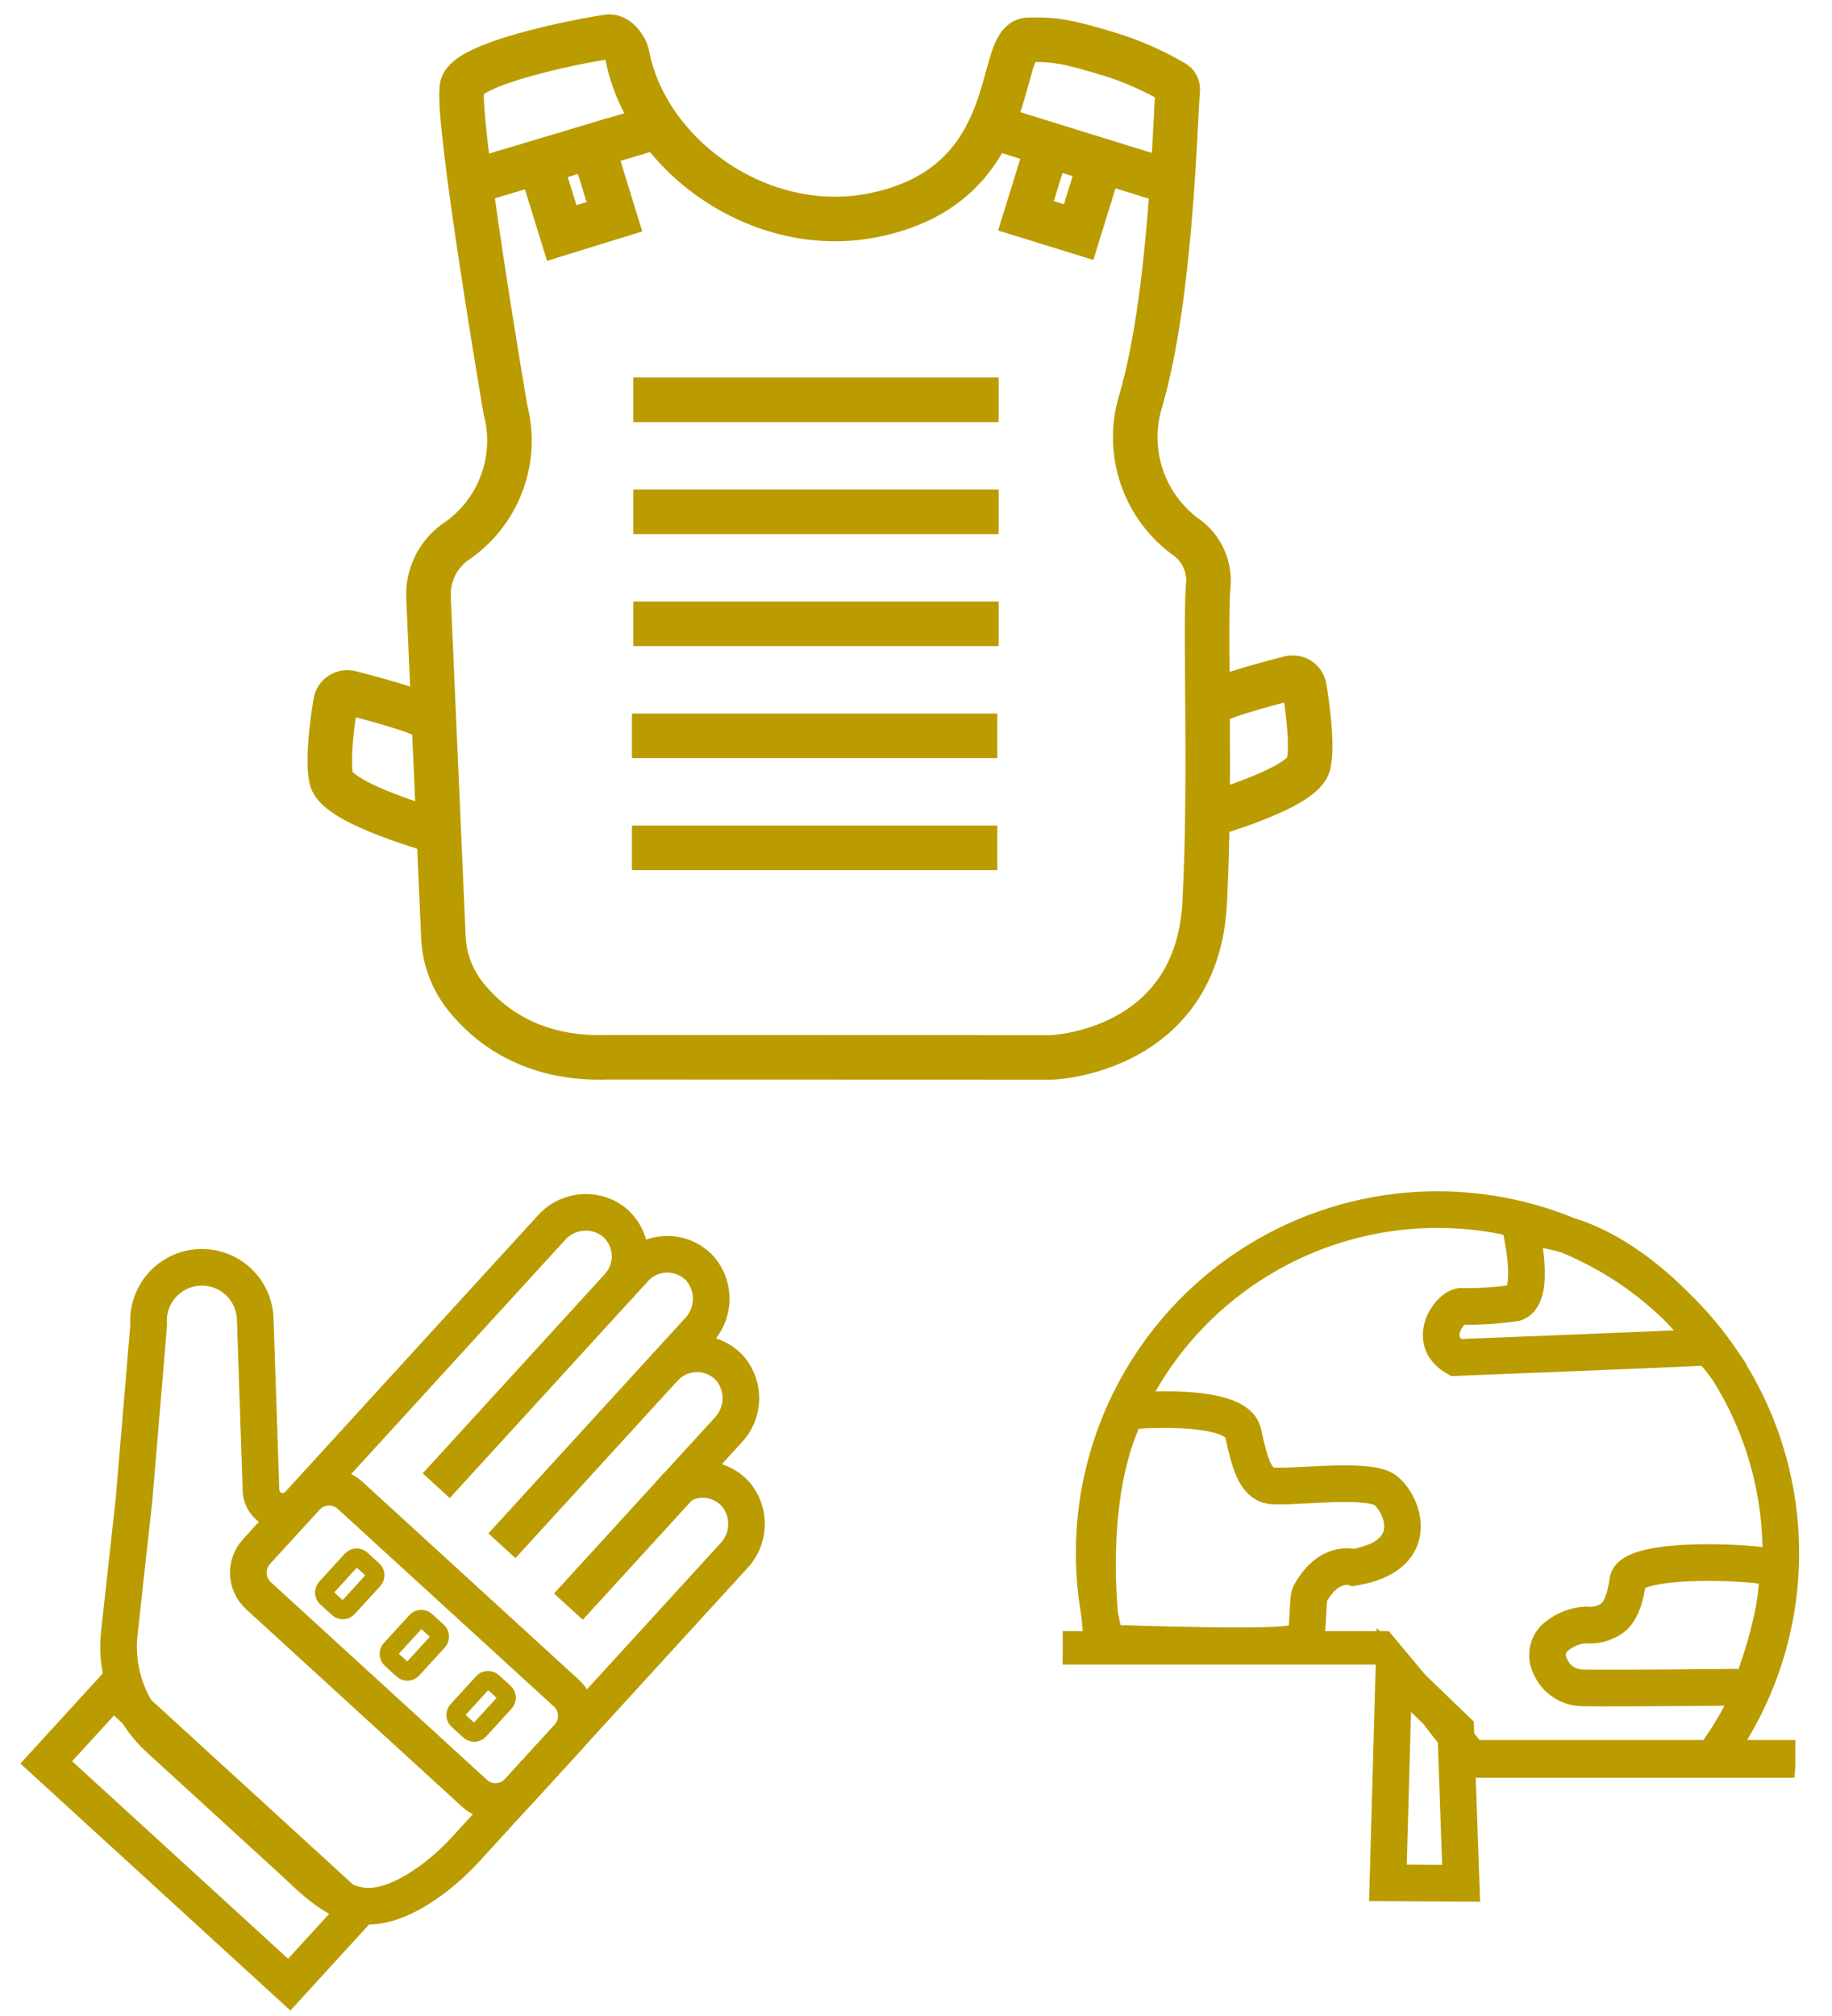 <svg width="100" height="110" viewBox="0 0 100 110" fill="none" xmlns="http://www.w3.org/2000/svg">
<g clip-path="url(#clip0_1283_17)">
<path d="M23.392 32.627L24.202 51.119C24.25 52.296 24.67 53.428 25.4 54.352C26.639 55.914 29.023 57.842 33.186 57.688L57.407 57.696C57.407 57.696 65.336 57.438 65.758 49.252C66.109 42.459 65.77 34.8 65.941 32.067C66.008 31.563 65.943 31.051 65.752 30.58C65.56 30.109 65.249 29.696 64.849 29.383C63.68 28.567 62.799 27.4 62.335 26.052C61.87 24.703 61.846 23.242 62.265 21.879C63.938 16.168 64.137 6.581 64.287 4.902C64.294 4.824 64.279 4.744 64.243 4.674C64.207 4.603 64.151 4.545 64.083 4.505C62.998 3.869 61.845 3.358 60.646 2.981C58.462 2.321 57.663 2.129 56.129 2.172C54.33 2.222 55.903 10.139 47.604 11.755C41.441 12.954 35.238 8.436 34.225 2.946C34.179 2.697 33.741 1.923 33.186 2.006C31.08 2.322 25.544 3.488 25.231 4.691C24.838 6.202 27.583 22.324 27.583 22.324C27.943 23.674 27.87 25.102 27.374 26.407C26.878 27.713 25.984 28.829 24.819 29.599C24.349 29.946 23.972 30.404 23.723 30.933C23.474 31.461 23.36 32.043 23.392 32.627Z" stroke="#BA9C00" stroke-width="2.432" stroke-miterlimit="10"/>
<path d="M23.95 45.391C23.95 45.391 18.436 43.883 18.095 42.52C17.849 41.535 18.137 39.422 18.315 38.326C18.329 38.237 18.362 38.152 18.411 38.076C18.46 38.001 18.524 37.936 18.6 37.887C18.675 37.837 18.76 37.804 18.849 37.79C18.938 37.775 19.029 37.779 19.116 37.802C20.47 38.144 23.401 38.929 23.687 39.378" stroke="#BA9C00" stroke-width="2.432" stroke-miterlimit="10"/>
<path d="M65.566 44.586C65.566 44.586 71.081 43.078 71.421 41.715C71.668 40.73 71.38 38.617 71.201 37.521C71.187 37.432 71.155 37.347 71.106 37.272C71.057 37.196 70.993 37.131 70.917 37.082C70.842 37.033 70.757 37 70.668 36.985C70.579 36.971 70.488 36.975 70.401 36.997C69.047 37.34 66.116 38.125 65.83 38.573" stroke="#BA9C00" stroke-width="2.432" stroke-miterlimit="10"/>
<path d="M34.57 21.814H54.51" stroke="#BA9C00" stroke-width="2.432" stroke-miterlimit="10"/>
<path d="M34.57 27.925H54.51" stroke="#BA9C00" stroke-width="2.432" stroke-miterlimit="10"/>
<path d="M34.57 34.037H54.51" stroke="#BA9C00" stroke-width="2.432" stroke-miterlimit="10"/>
<path d="M34.494 40.15H54.434" stroke="#BA9C00" stroke-width="2.432" stroke-miterlimit="10"/>
<path d="M34.494 46.263H54.434" stroke="#BA9C00" stroke-width="2.432" stroke-miterlimit="10"/>
<path d="M25.669 9.952L35.847 6.92" stroke="#BA9C00" stroke-width="2.432" stroke-miterlimit="10"/>
<path d="M63.95 9.952L54.167 6.92" stroke="#BA9C00" stroke-width="2.432" stroke-miterlimit="10"/>
<path d="M32.348 7.97L29.472 8.859L30.663 12.713L33.539 11.824L32.348 7.97Z" stroke="#BA9C00" stroke-width="2.432" stroke-miterlimit="10"/>
<path d="M56.002 11.775L58.879 12.664L60.07 8.811L57.194 7.921L56.002 11.775Z" stroke="#BA9C00" stroke-width="2.432" stroke-miterlimit="10"/>
<path fill-rule="evenodd" clip-rule="evenodd" d="M72.597 67.999C75.378 67.024 78.358 66.757 81.267 67.222C81.532 67.265 81.796 67.313 82.058 67.367L82.059 67.372C82.079 67.464 82.108 67.599 82.138 67.763C82.2 68.093 82.268 68.528 82.302 68.965C82.337 69.417 82.33 69.806 82.275 70.074C82.269 70.101 82.264 70.124 82.259 70.144C81.466 70.246 80.668 70.293 79.87 70.286C79.555 70.256 79.288 70.353 79.127 70.431C78.923 70.528 78.744 70.663 78.596 70.801C78.299 71.077 78.026 71.459 77.853 71.897C77.68 72.336 77.585 72.896 77.753 73.48C77.928 74.085 78.349 74.584 78.966 74.94L79.216 75.085L79.505 75.073L79.466 74.074C79.505 75.073 79.505 75.073 79.505 75.073L79.505 75.073L79.507 75.073L79.514 75.073L79.543 75.072L79.653 75.067L80.072 75.051L81.572 74.991C82.816 74.942 84.481 74.876 86.166 74.807C88.908 74.696 91.749 74.579 92.879 74.523L92.88 74.524C92.997 74.659 93.124 74.818 93.245 74.977C93.337 75.097 93.422 75.213 93.493 75.309C93.931 76.007 94.321 76.737 94.659 77.493C95.637 79.678 96.161 82.033 96.204 84.415C96.001 84.39 95.778 84.368 95.544 84.348C94.731 84.281 93.719 84.243 92.722 84.263C91.734 84.283 90.711 84.36 89.898 84.538C89.497 84.626 89.083 84.752 88.739 84.948C88.414 85.131 87.952 85.494 87.862 86.125C87.772 86.758 87.648 87.102 87.556 87.282C87.484 87.421 87.429 87.47 87.4 87.492C87.184 87.634 86.925 87.697 86.668 87.667L86.579 87.657L86.49 87.663C85.764 87.71 85.067 87.966 84.483 88.398C84.042 88.695 83.717 89.136 83.565 89.646C83.413 90.158 83.443 90.706 83.651 91.197C83.862 91.755 84.238 92.236 84.729 92.576C85.225 92.919 85.816 93.102 86.419 93.099C87.709 93.114 89.985 93.102 91.944 93.087C92.757 93.081 93.516 93.074 94.132 93.068C93.905 93.495 93.661 93.913 93.399 94.321C93.258 94.538 93.121 94.745 92.982 94.942H80.768L80.469 94.583L80.446 93.934L79.864 93.373L78.41 91.971L77.781 91.364L75.808 89.001L75.331 89.001L75.149 88.825L75.144 89.001L72.327 89.001C72.347 88.834 72.359 88.668 72.369 88.519C72.379 88.354 72.387 88.188 72.394 88.036L72.396 88.007L72.396 88.007L72.396 88.007C72.402 87.863 72.408 87.734 72.415 87.618C72.423 87.502 72.43 87.416 72.438 87.355C72.822 86.698 73.18 86.548 73.339 86.505C73.439 86.478 73.519 86.478 73.566 86.483C73.578 86.484 73.587 86.485 73.593 86.486L73.796 86.554L74.042 86.513C75.106 86.338 75.944 85.992 76.545 85.472C77.165 84.935 77.472 84.264 77.539 83.583C77.604 82.926 77.444 82.304 77.211 81.802C76.98 81.306 76.644 80.853 76.263 80.546C75.974 80.313 75.627 80.195 75.345 80.126C75.047 80.053 74.718 80.012 74.391 79.987C73.737 79.939 72.981 79.954 72.274 79.982C71.879 79.998 71.545 80.016 71.232 80.033L71.232 80.033C70.921 80.049 70.632 80.064 70.328 80.076C70.055 80.086 69.836 80.089 69.673 80.084C69.603 80.082 69.557 80.078 69.532 80.075C69.492 80.047 69.422 79.971 69.327 79.758C69.172 79.41 69.025 78.864 68.835 77.979C68.617 76.96 67.659 76.514 67.006 76.308C66.271 76.076 65.388 75.977 64.588 75.937C64.058 75.91 63.536 75.908 63.075 75.918C63.713 74.805 64.471 73.761 65.34 72.805C67.323 70.626 69.817 68.974 72.597 67.999ZM75.093 90.825H58C58 90.825 58.027 89.328 58 89L59.105 89C59.088 88.841 59.069 88.66 59.051 88.461C59.043 88.37 59.035 88.275 59.026 88.176C58.548 85.469 58.639 82.686 59.301 80.006C60.088 76.823 61.655 73.886 63.861 71.46C66.067 69.034 68.842 67.196 71.936 66.111C75.03 65.027 78.346 64.73 81.583 65.248C83.068 65.485 84.515 65.89 85.897 66.452C88.325 67.207 90.388 68.79 91.92 70.284C92.002 70.364 92.084 70.445 92.163 70.525C93.16 71.485 94.053 72.547 94.826 73.693C94.936 73.848 95.03 73.984 95.106 74.098C95.184 74.214 95.244 74.306 95.285 74.37C95.306 74.402 95.322 74.428 95.333 74.445L95.346 74.467L95.35 74.473L95.352 74.475L95.352 74.476C95.352 74.476 95.352 74.476 95.335 74.487L95.335 74.487L95.352 74.477L95.336 74.487C95.763 75.19 96.147 75.921 96.485 76.676C97.824 79.669 98.397 82.948 98.152 86.218C97.921 89.306 96.966 92.294 95.368 94.942H98C98 94.942 98.001 95.927 98 96.215C97.998 96.623 97.943 97 97.943 97C97.269 96.998 95.847 96.998 94.085 96.999H94.079L94.072 96.999C93.054 96.999 91.921 97 90.754 97H80.553L80.718 101.682L80.791 103.764L78.707 103.752L76.777 103.74L74.732 103.729L74.789 101.685L75.022 93.354L75.093 90.825ZM77.662 94.028L77.021 93.41L76.981 94.865L76.946 96.116L76.844 99.741L76.788 101.74L78.719 101.752L78.649 99.751L78.485 95.088L77.662 94.028ZM84.219 68.103C84.561 68.16 84.898 68.24 85.231 68.34C86.665 68.932 88.022 69.712 89.263 70.663C89.787 71.066 90.287 71.495 90.761 71.951C90.974 72.165 91.177 72.379 91.37 72.59L90.798 72.614C89.475 72.671 87.771 72.741 86.086 72.809C84.401 72.877 82.736 72.944 81.492 72.993L79.993 73.052L79.765 73.061C79.696 72.992 79.68 72.942 79.675 72.924C79.66 72.874 79.655 72.778 79.713 72.631C79.767 72.494 79.855 72.369 79.936 72.287C80.912 72.291 81.887 72.222 82.854 72.081L82.952 72.067L83.045 72.034C83.859 71.744 84.134 70.964 84.234 70.476C84.345 69.936 84.336 69.329 84.296 68.81C84.277 68.566 84.249 68.326 84.219 68.103ZM61.166 88.672C61.109 88.422 61.058 88.17 61.012 87.918C60.953 87.186 60.904 86.248 60.91 85.201C60.922 82.894 61.203 80.167 62.159 77.955C62.258 77.949 62.368 77.943 62.486 77.938C63.034 77.913 63.759 77.898 64.488 77.934C65.23 77.972 65.912 78.06 66.404 78.216C66.745 78.323 66.86 78.417 66.89 78.446C67.073 79.296 67.253 80.019 67.501 80.573C67.768 81.172 68.168 81.697 68.845 81.959C69.109 82.061 69.418 82.077 69.608 82.083C69.841 82.091 70.116 82.085 70.402 82.074C70.66 82.065 71.002 82.047 71.356 82.029L71.358 82.029L71.359 82.029L71.36 82.029L71.361 82.029C71.702 82.011 72.055 81.993 72.355 81.981C73.048 81.953 73.709 81.942 74.243 81.982C74.511 82.002 74.719 82.032 74.87 82.069C74.965 82.092 75.011 82.112 75.025 82.118C75.129 82.209 75.28 82.393 75.397 82.645C75.519 82.907 75.57 83.169 75.549 83.386C75.53 83.579 75.453 83.772 75.236 83.96C75.018 84.149 74.614 84.368 73.893 84.508C73.846 84.501 73.795 84.495 73.74 84.49C73.503 84.469 73.183 84.476 72.82 84.574C72.057 84.779 71.257 85.341 70.626 86.497L70.614 86.519L70.603 86.542C70.506 86.743 70.474 86.958 70.459 87.064C70.44 87.202 70.428 87.352 70.419 87.494C70.411 87.627 70.404 87.771 70.398 87.91L70.398 87.911L70.398 87.911L70.396 87.944C70.389 88.097 70.382 88.246 70.373 88.39C70.366 88.503 70.358 88.604 70.349 88.692L70.283 88.701C70.104 88.724 69.832 88.755 69.251 88.777C68.138 88.817 65.931 88.821 61.166 88.672ZM72.446 87.3C72.447 87.295 72.448 87.293 72.448 87.293C72.448 87.293 72.448 87.293 72.447 87.296L72.446 87.3ZM69.564 80.093C69.562 80.092 69.559 80.091 69.555 80.089L69.567 80.094L69.564 80.093ZM89.689 86.711C89.688 86.71 89.689 86.71 89.691 86.709L89.696 86.705C89.692 86.709 89.689 86.711 89.689 86.711ZM89.805 86.648C89.912 86.602 90.082 86.546 90.327 86.492C90.952 86.355 91.824 86.281 92.762 86.263C93.689 86.244 94.632 86.279 95.378 86.341C95.613 86.361 95.824 86.383 96.005 86.406C95.955 87.289 95.714 88.39 95.424 89.418C95.243 90.057 95.055 90.629 94.912 91.04L94.905 91.06C93.135 91.078 88.496 91.123 86.433 91.099L86.423 91.099L86.412 91.099C86.218 91.1 86.028 91.042 85.868 90.931C85.707 90.82 85.586 90.663 85.519 90.48L85.508 90.45L85.495 90.42C85.466 90.356 85.462 90.284 85.482 90.218C85.502 90.151 85.545 90.094 85.603 90.056L85.633 90.036L85.662 90.015C85.92 89.819 86.227 89.698 86.549 89.665C87.249 89.72 87.949 89.536 88.532 89.141L88.543 89.133L88.554 89.126C89.112 88.726 89.569 88.046 89.805 86.648ZM82.216 70.263C82.216 70.262 82.218 70.258 82.223 70.25C82.219 70.259 82.216 70.263 82.216 70.263Z" fill="#BA9C00"/>
<path d="M40.168 81.543C39.942 81.288 39.665 81.084 39.355 80.943C39.045 80.803 38.709 80.729 38.368 80.727C38.028 80.724 37.691 80.794 37.379 80.93C37.067 81.067 36.787 81.267 36.558 81.519L39.737 78.042C40.166 77.595 40.417 77.005 40.44 76.385C40.462 75.766 40.257 75.159 39.861 74.681C39.635 74.427 39.358 74.223 39.048 74.082C38.738 73.942 38.402 73.868 38.061 73.865C37.721 73.863 37.384 73.933 37.072 74.069C36.76 74.206 36.48 74.406 36.251 74.658L38.118 72.615C38.548 72.168 38.799 71.578 38.822 70.958C38.844 70.338 38.639 69.732 38.243 69.254C38.017 68.999 37.74 68.795 37.43 68.655C37.12 68.514 36.784 68.44 36.443 68.438C36.103 68.436 35.766 68.505 35.454 68.641C35.142 68.778 34.862 68.979 34.633 69.23L33.761 70.184C33.99 69.932 34.163 69.636 34.27 69.314C34.377 68.991 34.414 68.65 34.381 68.312C34.348 67.974 34.244 67.647 34.076 67.351C33.909 67.056 33.681 66.799 33.408 66.597C32.895 66.241 32.268 66.09 31.649 66.171C31.03 66.252 30.463 66.56 30.059 67.036L16.296 82.09C16.136 82.26 15.929 82.38 15.701 82.433C15.473 82.486 15.235 82.471 15.015 82.388C14.796 82.306 14.607 82.161 14.47 81.972C14.333 81.782 14.255 81.556 14.247 81.322L13.934 72.034C13.93 71.643 13.848 71.256 13.691 70.898C13.535 70.539 13.308 70.216 13.024 69.947C12.74 69.678 12.405 69.469 12.038 69.332C11.671 69.195 11.281 69.134 10.89 69.151C10.499 69.169 10.116 69.265 9.763 69.434C9.41 69.603 9.095 69.841 8.836 70.134C8.577 70.427 8.38 70.77 8.256 71.141C8.132 71.512 8.085 71.904 8.116 72.294L7.318 81.804L6.511 89.121C6.396 90.186 6.534 91.264 6.915 92.266C7.296 93.268 7.908 94.166 8.701 94.887L15.784 101.362C17.115 102.579 18.461 104.085 20.263 104.005C22.064 103.924 24.173 102.263 25.389 100.932L40.044 84.903C40.474 84.456 40.724 83.867 40.747 83.247C40.77 82.627 40.564 82.02 40.168 81.543Z" stroke="#BA9C00" stroke-width="2" stroke-miterlimit="10"/>
<path d="M37.065 81.057L31.026 87.662" stroke="#BA9C00" stroke-width="2.127" stroke-miterlimit="10"/>
<path d="M36.446 74.444L27.397 84.343" stroke="#BA9C00" stroke-width="2" stroke-miterlimit="10"/>
<path d="M33.892 70.041L23.812 81.066" stroke="#BA9C00" stroke-width="2" stroke-miterlimit="10"/>
<path d="M30.906 92.376L19.113 81.594C18.419 80.96 17.342 81.008 16.707 81.702L14.001 84.662C13.367 85.356 13.415 86.433 14.109 87.068L25.902 97.849C26.596 98.484 27.673 98.436 28.308 97.741L31.014 94.782C31.648 94.088 31.6 93.01 30.906 92.376Z" stroke="#BA9C00" stroke-width="2" stroke-miterlimit="10"/>
<path d="M17.82 87.172L18.457 87.755C18.611 87.896 18.851 87.886 18.992 87.731L20.388 86.205C20.529 86.05 20.518 85.811 20.364 85.67L19.726 85.087C19.572 84.946 19.332 84.957 19.191 85.111L17.796 86.638C17.654 86.792 17.665 87.031 17.82 87.172Z" stroke="#BA9C00" stroke-miterlimit="10"/>
<path d="M21.344 90.523L21.981 91.106C22.136 91.247 22.375 91.236 22.516 91.082L23.912 89.555C24.053 89.401 24.042 89.161 23.888 89.02L23.251 88.438C23.096 88.296 22.857 88.307 22.716 88.462L21.32 89.988C21.179 90.143 21.19 90.382 21.344 90.523Z" stroke="#BA9C00" stroke-miterlimit="10"/>
<path d="M24.989 93.857L25.627 94.44C25.781 94.581 26.021 94.57 26.162 94.416L27.558 92.889C27.699 92.735 27.688 92.495 27.534 92.354L26.896 91.772C26.742 91.63 26.502 91.641 26.361 91.795L24.965 93.322C24.824 93.477 24.835 93.716 24.989 93.857Z" stroke="#BA9C00" stroke-miterlimit="10"/>
<path d="M19.419 104.319L6.156 92.192L2.526 96.163L15.789 108.289L19.419 104.319Z" stroke="#BA9C00" stroke-width="2" stroke-miterlimit="10"/>
</g>
<defs>
<clipPath id="clip0_1283_17">
<rect width="100" height="110" fill="white"/>
</clipPath>
</defs>
</svg>
